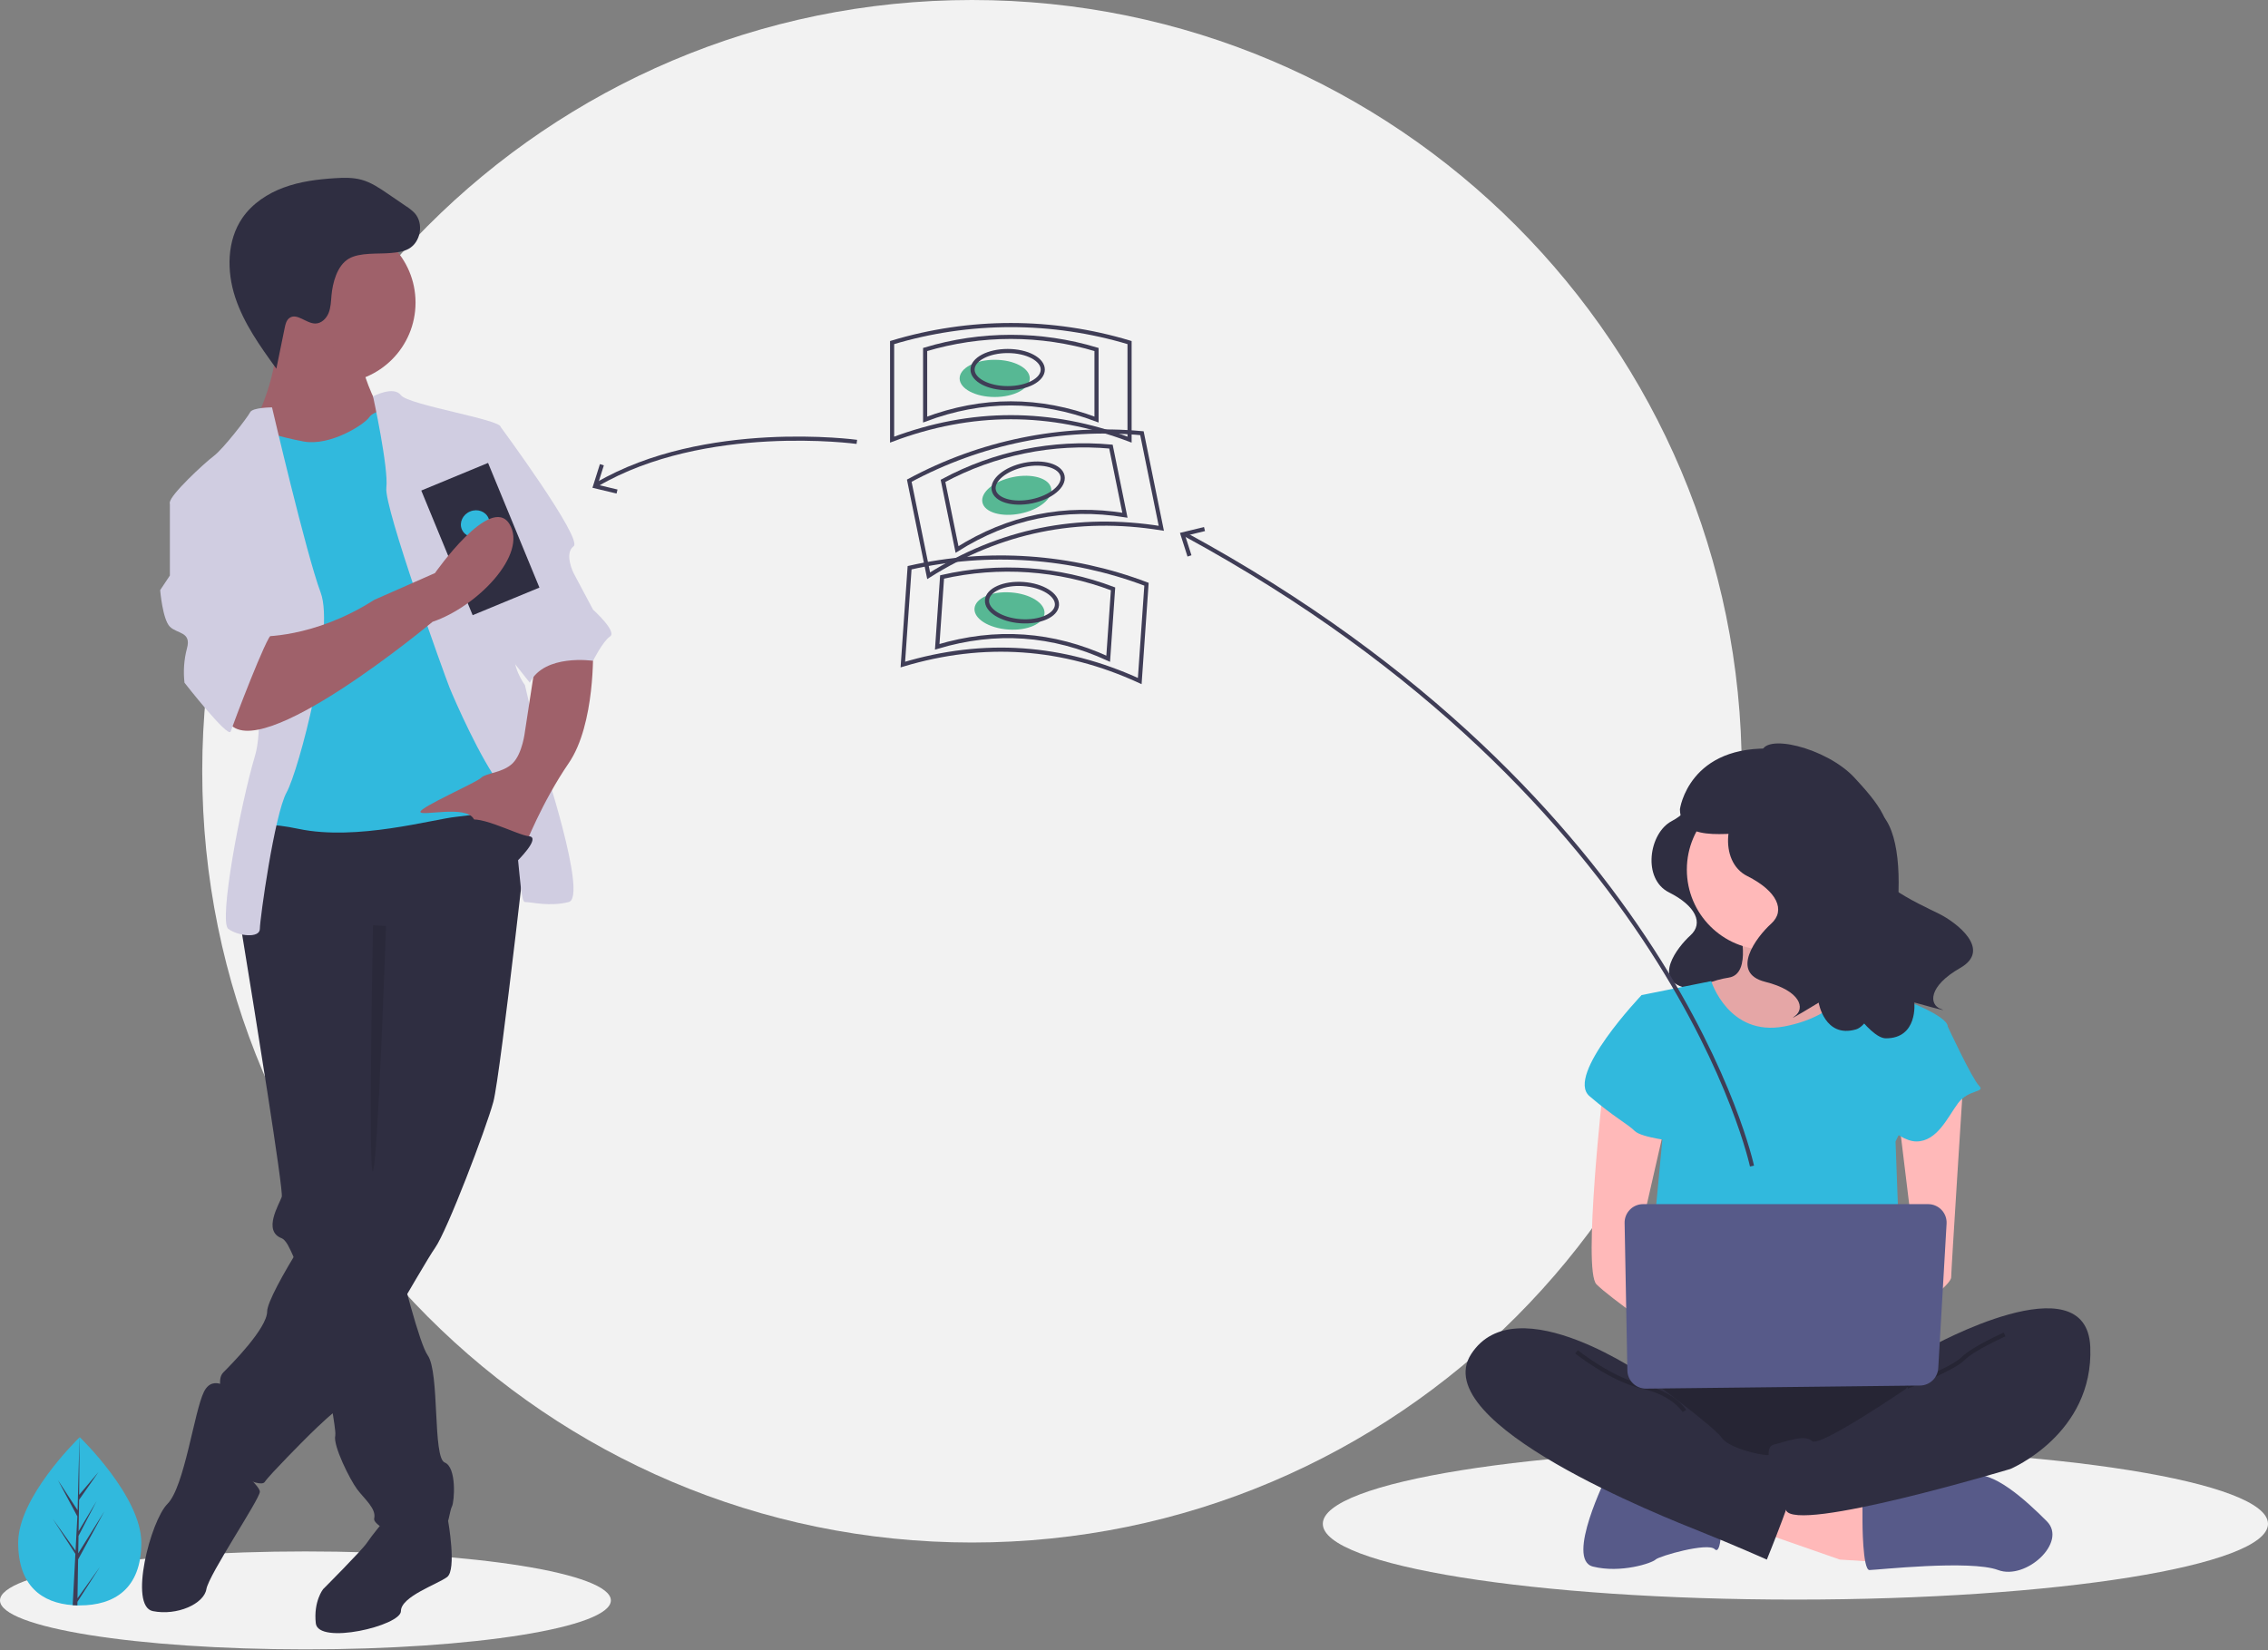 <?xml version="1.0" encoding="UTF-8"?>
<svg xmlns="http://www.w3.org/2000/svg" xmlns:xlink="http://www.w3.org/1999/xlink" width="268pt" height="195pt" viewBox="0 0 268 195" version="1.1">
<rect x="0" y="0" width="268" height="195" fill="#808080" stroke="none"/>
<defs>
<filter id="alpha" filterUnits="objectBoundingBox" x="0%" y="0%" width="100%" height="100%">
  <feColorMatrix type="matrix" in="SourceGraphic" values="0 0 0 0 1 0 0 0 0 1 0 0 0 0 1 0 0 0 1 0"/>
</filter>
<mask id="mask0">
  <g filter="url(#alpha)">
<rect x="0" y="0" width="268" height="195" style="fill:rgb(0%,0%,0%);fill-opacity:0.102;stroke:none;"/>
  </g>
</mask>
<clipPath id="clip1">
  <rect x="0" y="0" width="268" height="195"/>
</clipPath>
<g id="surface5" clip-path="url(#clip1)">
<path style=" stroke:none;fill-rule:nonzero;fill:rgb(0%,0%,0%);fill-opacity:1;" d="M 205.492 109.359 C 205.492 109.359 207.137 115.125 204.262 115.539 C 202.477 115.816 200.781 116.523 199.328 117.598 L 204.672 124.598 L 214.535 124.598 L 220.699 118.422 C 220.699 118.422 212.48 112.242 214.125 108.535 C 215.766 104.832 205.492 109.359 205.492 109.359 Z M 205.492 109.359 "/>
</g>
<mask id="mask1">
  <g filter="url(#alpha)">
<rect x="0" y="0" width="268" height="195" style="fill:rgb(0%,0%,0%);fill-opacity:0.2;stroke:none;"/>
  </g>
</mask>
<clipPath id="clip2">
  <rect x="0" y="0" width="268" height="195"/>
</clipPath>
<g id="surface8" clip-path="url(#clip2)">
<path style=" stroke:none;fill-rule:nonzero;fill:rgb(0%,0%,0%);fill-opacity:1;" d="M 193.984 160.84 C 193.984 160.84 186.176 171.547 191.93 174.43 C 197.684 177.312 225.219 177.312 227.273 174.43 C 229.328 171.547 230.152 162.484 227.273 161.66 C 224.398 160.84 193.984 160.84 193.984 160.84 Z M 193.984 160.84 "/>
</g>
<mask id="mask2">
  <g filter="url(#alpha)">
<rect x="0" y="0" width="268" height="195" style="fill:rgb(0%,0%,0%);fill-opacity:0.2;stroke:none;"/>
  </g>
</mask>
<clipPath id="clip3">
  <rect x="0" y="0" width="268" height="195"/>
</clipPath>
<g id="surface11" clip-path="url(#clip3)">
<path style="fill:none;stroke-width:2;stroke-linecap:butt;stroke-linejoin:miter;stroke:rgb(0%,0%,0%);stroke-opacity:1;stroke-miterlimit:10;" d="M 1021.256 697.569 C 1021.256 697.569 1006.086 704.299 1001.04 709.366 C 995.978 714.417 974.065 722.842 974.065 722.842 " transform="matrix(0.244,0,0,0.244,-12.315,-12.501)"/>
</g>
<mask id="mask3">
  <g filter="url(#alpha)">
<rect x="0" y="0" width="268" height="195" style="fill:rgb(0%,0%,0%);fill-opacity:0.2;stroke:none;"/>
  </g>
</mask>
<clipPath id="clip4">
  <rect x="0" y="0" width="268" height="195"/>
</clipPath>
<g id="surface14" clip-path="url(#clip4)">
<path style="fill:none;stroke-width:2;stroke-linecap:butt;stroke-linejoin:miter;stroke:rgb(0%,0%,0%);stroke-opacity:1;stroke-miterlimit:10;" d="M 813.96 705.993 C 813.96 705.993 830.811 719.469 845.981 722.842 C 861.15 726.215 866.212 734.639 866.212 734.639 " transform="matrix(0.244,0,0,0.244,-12.315,-12.501)"/>
</g>
<mask id="mask4">
  <g filter="url(#alpha)">
<rect x="0" y="0" width="268" height="195" style="fill:rgb(0%,0%,0%);fill-opacity:0.102;stroke:none;"/>
  </g>
</mask>
<clipPath id="clip5">
  <rect x="0" y="0" width="268" height="195"/>
</clipPath>
<g id="surface17" clip-path="url(#clip5)">
<path style=" stroke:none;fill-rule:nonzero;fill:rgb(0%,0%,0%);fill-opacity:1;" d="M 45.617 109.426 C 45.617 109.426 44.645 137.559 44.07 138.422 C 43.496 139.285 44.07 109.336 44.07 109.336 Z M 45.617 109.426 "/>
</g>
</defs>
<g id="surface1">
<path style=" stroke:none;fill-rule:nonzero;fill:rgb(94.902%,94.902%,94.902%);fill-opacity:1;" d="M 205.816 91.148 C 205.816 141.484 165.094 182.293 114.855 182.293 C 64.621 182.293 23.898 141.484 23.898 91.148 C 23.898 40.809 64.621 0 114.855 0 C 165.094 0 205.816 40.809 205.816 91.148 Z M 205.816 91.148 "/>
<path style=" stroke:none;fill-rule:nonzero;fill:rgb(94.902%,94.902%,94.902%);fill-opacity:1;" d="M 72.184 189.137 C 72.184 185.941 56.023 183.348 36.09 183.348 C 16.16 183.348 0 185.941 0 189.137 C 0 192.332 16.16 194.922 36.09 194.922 C 56.023 194.922 72.184 192.332 72.184 189.137 Z M 72.184 189.137 "/>
<path style=" stroke:none;fill-rule:nonzero;fill:rgb(94.902%,94.902%,94.902%);fill-opacity:1;" d="M 268 180.086 C 268 175.141 242.996 171.133 212.156 171.133 C 181.316 171.133 156.312 175.141 156.312 180.086 C 156.312 185.031 181.316 189.039 212.156 189.039 C 242.996 189.039 268 185.031 268 180.086 Z M 268 180.086 "/>
<path style=" stroke:none;fill-rule:nonzero;fill:rgb(18.431%,18.039%,25.49%);fill-opacity:1;" d="M 199.75 94.027 C 199.75 94.027 200.223 95.613 197.531 97.043 C 194.836 98.473 194.043 103.871 197.215 105.461 C 200.383 107.047 201.332 109.113 199.75 110.543 C 198.164 111.973 195.312 115.781 199.113 116.734 C 202.918 117.688 203.395 119.594 202.285 120.387 C 201.176 121.184 204.82 118.957 204.82 118.957 C 204.82 118.957 205.453 122.77 208.781 121.816 C 212.109 120.863 221.461 102.762 216.707 100.219 C 211.953 97.68 199.75 94.027 199.75 94.027 Z M 199.75 94.027 "/>
<path style=" stroke:none;fill-rule:nonzero;fill:rgb(100%,72.549%,72.549%);fill-opacity:1;" d="M 205.492 109.359 C 205.492 109.359 207.137 115.125 204.262 115.539 C 202.477 115.816 200.781 116.523 199.328 117.598 L 204.672 124.598 L 214.535 124.598 L 220.699 118.422 C 220.699 118.422 212.48 112.242 214.125 108.535 C 215.766 104.832 205.492 109.359 205.492 109.359 Z M 205.492 109.359 "/>
<use xlink:href="#surface5" mask="url(#mask0)"/>
<path style=" stroke:none;fill-rule:nonzero;fill:rgb(100%,72.549%,72.549%);fill-opacity:1;" d="M 207.957 181.016 L 217.41 184.312 L 223.988 184.723 L 223.574 178.957 L 210.016 174.938 Z M 207.957 181.016 "/>
<path style=" stroke:none;fill-rule:nonzero;fill:rgb(34.118%,35.294%,53.725%);fill-opacity:1;" d="M 220.082 179.781 C 220.082 179.781 220.082 185.547 220.906 185.547 C 221.727 185.547 232.824 184.312 236.109 185.547 C 239.398 186.781 244.328 182.254 241.863 179.781 C 239.398 177.312 235.375 173.605 232.867 174.43 C 230.355 175.25 220.082 177.312 220.082 177.312 Z M 220.082 179.781 "/>
<path style=" stroke:none;fill-rule:nonzero;fill:rgb(34.118%,35.294%,53.725%);fill-opacity:1;" d="M 189.875 174.43 C 189.875 174.43 184.945 184.312 188.23 185.137 C 191.52 185.961 195.219 184.723 195.629 184.312 C 196.039 183.898 201.793 182.254 202.617 183.078 C 203.438 183.898 203.438 179.781 203.438 179.781 Z M 189.875 174.43 "/>
<path style=" stroke:none;fill-rule:nonzero;fill:rgb(18.431%,18.039%,25.49%);fill-opacity:1;" d="M 193.984 160.84 C 193.984 160.84 186.176 171.547 191.93 174.43 C 197.684 177.312 225.219 177.312 227.273 174.43 C 229.328 171.547 230.152 162.484 227.273 161.66 C 224.398 160.84 193.984 160.84 193.984 160.84 Z M 193.984 160.84 "/>
<use xlink:href="#surface8" mask="url(#mask1)"/>
<path style=" stroke:none;fill-rule:nonzero;fill:rgb(100%,72.549%,72.549%);fill-opacity:1;" d="M 218.234 102.77 C 218.234 108.004 214 112.242 208.781 112.242 C 203.559 112.242 199.328 108.004 199.328 102.77 C 199.328 97.539 203.559 93.301 208.781 93.301 C 214 93.301 218.234 97.539 218.234 102.77 Z M 218.234 102.77 "/>
<path style=" stroke:none;fill-rule:nonzero;fill:rgb(19.216%,72.549%,86.667%);fill-opacity:1;" d="M 193.984 117.598 L 202.207 115.949 C 202.207 115.949 204.262 122.539 210.836 121.305 C 217.41 120.066 219.055 115.949 219.055 115.949 C 219.055 115.949 223.988 118.008 224.398 118.008 C 224.809 118.008 230.152 120.066 230.152 121.305 C 230.152 122.539 223.988 134.895 223.988 134.895 L 224.809 157.133 L 194.398 156.309 L 196.453 134.48 Z M 193.984 117.598 "/>
<path style=" stroke:none;fill-rule:nonzero;fill:rgb(100%,72.549%,72.549%);fill-opacity:1;" d="M 189.465 128.305 C 189.465 128.305 187 150.129 188.645 151.777 C 190.285 153.426 196.863 157.957 196.863 157.957 L 196.863 153.012 L 193.574 146.836 L 196.863 132.422 Z M 189.465 128.305 "/>
<path style=" stroke:none;fill-rule:nonzero;fill:rgb(100%,72.549%,72.549%);fill-opacity:1;" d="M 232 127.688 C 232 127.688 230.562 150.129 230.562 150.953 C 230.562 151.777 226.863 154.66 225.629 154.66 C 224.398 154.66 223.574 152.602 223.574 152.602 L 226.453 149.309 L 224.398 132.422 Z M 232 127.688 "/>
<path style=" stroke:none;fill-rule:nonzero;fill:rgb(18.431%,18.039%,25.49%);fill-opacity:1;" d="M 228.098 159.191 C 228.098 159.191 246.59 148.895 247 159.191 C 247.414 169.488 237.551 173.605 237.551 173.605 C 237.551 173.605 212.07 181.262 211.043 178.461 C 210.016 175.664 207.957 171.133 209.602 170.723 C 211.246 170.309 213.301 169.488 214.125 170.309 C 214.945 171.133 225.219 164.133 225.219 164.133 Z M 228.098 159.191 "/>
<use xlink:href="#surface11" mask="url(#mask2)"/>
<path style=" stroke:none;fill-rule:nonzero;fill:rgb(19.216%,72.549%,86.667%);fill-opacity:1;" d="M 196.453 118.422 L 193.984 117.598 C 193.984 117.598 184.945 127.07 187.82 129.539 C 190.699 132.012 192.344 132.836 193.164 133.656 C 193.984 134.48 198.094 134.895 198.094 134.895 Z M 196.453 118.422 "/>
<path style=" stroke:none;fill-rule:nonzero;fill:rgb(19.216%,72.549%,86.667%);fill-opacity:1;" d="M 226.453 120.48 L 230.152 121.305 C 230.152 121.305 233.027 127.48 233.852 128.305 C 234.672 129.129 232.617 128.715 231.383 130.363 C 230.152 132.012 228.918 134.895 226.453 134.895 C 223.988 134.895 220.699 130.773 220.699 130.773 Z M 226.453 120.48 "/>
<path style=" stroke:none;fill-rule:nonzero;fill:rgb(18.431%,18.039%,25.49%);fill-opacity:1;" d="M 194.809 162.898 C 194.809 162.898 179.191 151.777 173.848 160.016 C 168.504 168.25 196.863 179.371 200.973 181.016 C 205.082 182.664 208.781 184.312 208.781 184.312 C 208.781 184.312 212.48 175.25 212.48 173.605 C 212.48 171.957 209.602 171.957 208.781 171.957 C 207.957 171.957 204.262 171.133 203.438 169.898 C 202.617 168.664 194.809 162.898 194.809 162.898 Z M 194.809 162.898 "/>
<use xlink:href="#surface14" mask="url(#mask3)"/>
<path style=" stroke:none;fill-rule:nonzero;fill:rgb(34.118%,35.294%,53.725%);fill-opacity:1;" d="M 191.973 144.531 L 192.301 161.969 C 192.324 163.164 193.309 164.121 194.504 164.109 L 226.887 163.742 C 228.031 163.73 228.969 162.832 229.035 161.688 L 230.02 144.613 C 230.055 144.016 229.84 143.426 229.43 142.992 C 229.016 142.555 228.445 142.305 227.844 142.305 L 194.152 142.305 C 193.566 142.305 193.004 142.543 192.598 142.961 C 192.188 143.379 191.961 143.945 191.973 144.531 Z M 191.973 144.531 "/>
<path style=" stroke:none;fill-rule:nonzero;fill:rgb(18.431%,18.039%,25.49%);fill-opacity:1;" d="M 209.285 90.871 C 209.285 90.871 209.812 92.633 206.828 94.215 C 203.844 95.797 202.965 101.781 206.477 103.539 C 209.988 105.297 211.043 107.586 209.285 109.168 C 207.531 110.754 204.371 114.973 208.582 116.031 C 212.797 117.086 213.324 119.195 212.094 120.078 C 210.867 120.957 214.902 118.492 214.902 118.492 C 214.902 118.492 215.605 122.715 219.293 121.66 C 222.98 120.605 226.66 101.418 222.547 96.477 C 218.727 91.879 209.285 90.871 209.285 90.871 Z M 209.285 90.871 "/>
<path style=" stroke:none;fill-rule:nonzero;fill:rgb(18.431%,18.039%,25.49%);fill-opacity:1;" d="M 208.164 89.062 C 208.164 86.484 215.859 88.336 219.16 91.934 C 221.445 94.426 224.914 98.176 222.008 100.82 C 219.098 103.461 226.992 106.926 229.105 107.977 C 231.223 109.027 235.402 112.238 231.629 114.395 C 227.855 116.547 227.918 118.723 229.336 119.238 C 230.758 119.754 226.207 118.473 226.207 118.473 C 226.207 118.473 226.664 122.73 222.832 122.707 C 218.996 122.688 207.996 101.574 210.625 95.703 C 213.07 90.246 208.164 89.062 208.164 89.062 Z M 208.164 89.062 "/>
<path style=" stroke:none;fill-rule:nonzero;fill:rgb(18.431%,18.039%,25.49%);fill-opacity:1;" d="M 209.832 88.496 C 199.539 87.875 198.508 95.637 198.508 95.637 C 198.578 100.129 205.699 97.941 207.676 98.609 C 210.059 96.891 214.656 93.637 217.945 91.316 C 215.559 89.633 212.746 88.656 209.832 88.496 Z M 209.832 88.496 "/>
<path style="fill:none;stroke-width:2;stroke-linecap:butt;stroke-linejoin:miter;stroke:rgb(24.706%,23.922%,33.725%);stroke-opacity:1;stroke-miterlimit:10;" d="M 898.938 616.01 C 898.938 616.01 861.086 438.602 624.172 309.918 " transform="matrix(0.244,0,0,0.244,-12.315,-12.501)"/>
<path style=" stroke:none;fill-rule:nonzero;fill:rgb(24.706%,23.922%,33.725%);fill-opacity:1;" d="M 142.273 62.285 L 142.391 62.762 L 140.055 63.328 L 140.789 65.621 L 140.324 65.773 L 139.43 62.977 Z M 142.273 62.285 "/>
<path style=" stroke:none;fill-rule:nonzero;fill:rgb(19.216%,72.549%,86.667%);fill-opacity:1;" d="M 16.699 182.32 C 16.699 187.812 13.441 189.727 9.422 189.727 C 9.328 189.727 9.238 189.727 9.145 189.727 C 8.957 189.723 8.773 189.711 8.59 189.699 C 4.965 189.441 2.148 187.426 2.148 182.32 C 2.148 177.035 8.887 170.367 9.391 169.875 L 9.395 169.875 C 9.414 169.855 9.422 169.844 9.422 169.844 C 9.422 169.844 16.699 176.828 16.699 182.32 Z M 16.699 182.32 "/>
<path style=" stroke:none;fill-rule:nonzero;fill:rgb(24.706%,23.922%,33.725%);fill-opacity:1;" d="M 9.156 188.887 L 11.816 185.164 L 9.152 189.297 L 9.145 189.727 C 8.957 189.723 8.773 189.711 8.59 189.699 L 8.879 184.207 L 8.875 184.164 L 8.879 184.156 L 8.906 183.637 L 6.234 179.492 L 8.914 183.246 L 8.922 183.359 L 9.141 179.207 L 6.848 174.926 L 9.168 178.48 L 9.391 169.875 L 9.395 169.844 L 9.395 169.875 L 9.355 176.66 L 11.637 173.969 L 9.348 177.242 L 9.285 180.961 L 11.414 177.395 L 9.277 181.508 L 9.242 183.57 L 12.332 178.609 L 9.23 184.293 Z M 9.156 188.887 "/>
<path style=" stroke:none;fill-rule:nonzero;fill:rgb(18.431%,18.039%,25.49%);fill-opacity:1;" d="M 51.398 180.898 L 52.953 179.738 C 52.953 179.738 53.984 185.504 52.836 186.371 C 51.688 187.234 47.375 188.672 47.375 190.402 C 47.375 192.129 37.605 194.434 37.316 191.84 C 37.031 189.25 38.18 187.809 38.18 187.809 C 38.18 187.809 42.777 183.203 43.352 182.34 C 43.926 181.473 45.363 179.746 45.363 179.746 Z M 51.398 180.898 "/>
<path style=" stroke:none;fill-rule:nonzero;fill:rgb(18.431%,18.039%,25.49%);fill-opacity:1;" d="M 28.41 109.195 C 28.41 109.195 28.453 109.445 28.527 109.91 C 28.594 110.324 28.691 110.902 28.805 111.621 C 30.012 119 33.531 140.73 33.293 141.445 C 33.008 142.309 30.996 145.477 33.293 146.34 C 33.516 146.426 33.754 146.695 34.008 147.121 C 34.504 148.039 34.91 149.004 35.227 149.996 C 36.598 153.98 38.062 160.359 38.91 164.777 C 39.281 166.719 39.531 168.277 39.609 169.098 C 39.633 169.285 39.637 169.477 39.617 169.668 C 39.328 170.82 41.34 174.852 42.203 176.004 C 43.066 177.156 44.5 178.305 44.215 179.457 C 43.926 180.609 51.398 183.777 52.262 181.762 C 53.121 179.746 53.121 178.594 53.41 178.02 C 53.699 177.441 53.984 173.41 52.547 172.836 C 51.113 172.258 51.973 162.18 50.535 160.164 C 50.059 159.492 49.324 157.223 48.555 154.488 C 48.254 153.418 47.949 152.277 47.652 151.133 C 46.438 146.449 45.363 141.734 45.363 141.734 L 45.652 108.043 L 29.844 106.027 L 29.441 106.922 L 28.633 108.699 Z M 28.41 109.195 "/>
<path style=" stroke:none;fill-rule:nonzero;fill:rgb(18.431%,18.039%,25.49%);fill-opacity:1;" d="M 27.547 164.484 C 27.547 164.484 25.246 162.18 24.098 164.484 C 22.949 166.789 21.801 175.715 19.789 177.73 C 17.777 179.746 15.188 189.824 18.062 190.402 C 20.938 190.977 24.098 189.539 24.387 187.809 C 24.672 186.082 30.707 177.156 30.707 176.289 C 30.707 175.426 26.684 172.258 26.684 172.258 Z M 27.547 164.484 "/>
<path style=" stroke:none;fill-rule:nonzero;fill:rgb(18.431%,18.039%,25.49%);fill-opacity:1;" d="M 62.895 93.355 C 62.895 93.355 59.156 127.047 58.297 130.215 C 57.434 133.383 52.836 145.477 51.398 147.492 C 49.961 149.508 40.766 165.922 39.617 166.789 C 38.465 167.652 36.168 169.957 36.168 169.957 C 36.168 169.957 31.855 174.273 31.281 175.137 C 30.707 176.004 25.82 173.41 25.535 171.684 C 25.246 169.957 25.82 167.074 26.109 165.922 C 26.398 164.773 25.535 163.043 26.398 162.18 C 27.258 161.316 31.57 156.996 31.57 154.98 C 31.57 152.965 39.043 141.16 41.914 138.566 C 44.789 135.977 44.215 131.656 44.215 131.656 L 44.215 114.09 L 28.41 109.195 C 28.41 109.195 29.27 95.371 31.281 95.371 C 33.293 95.371 59.734 90.762 62.895 93.355 Z M 62.895 93.355 "/>
<path style=" stroke:none;fill-rule:nonzero;fill:rgb(62.353%,38.039%,41.569%);fill-opacity:1;" d="M 49.102 35.762 C 49.102 41.008 44.855 45.266 39.617 45.266 C 34.379 45.266 30.133 41.008 30.133 35.762 C 30.133 30.512 34.379 26.258 39.617 26.258 C 44.855 26.258 49.102 30.512 49.102 35.762 Z M 49.102 35.762 "/>
<path style=" stroke:none;fill-rule:nonzero;fill:rgb(62.353%,38.039%,41.569%);fill-opacity:1;" d="M 42.777 43.25 C 42.777 43.25 43.926 47.566 45.363 48.719 C 46.801 49.871 41.629 54.766 41.629 54.766 L 31.855 55.344 L 30.133 49.871 C 30.133 49.871 33.293 43.535 32.434 39.504 C 31.57 35.473 42.777 43.25 42.777 43.25 Z M 42.777 43.25 "/>
<path style=" stroke:none;fill-rule:nonzero;fill:rgb(19.216%,72.549%,86.667%);fill-opacity:1;" d="M 46.801 48.145 C 46.801 48.145 44.215 48.434 43.641 49.297 C 43.066 50.16 39.043 52.75 35.879 52.176 C 32.719 51.598 30.707 50.734 30.133 51.023 C 29.559 51.312 28.41 57.359 28.41 57.359 L 31.57 66.574 L 30.996 91.914 L 30.133 98.828 C 30.133 98.828 28.41 96.523 35.305 97.961 C 42.203 99.402 51.113 96.812 53.984 96.523 C 56.859 96.234 61.746 95.371 62.031 93.645 C 62.32 91.914 61.168 85.578 61.168 85.578 L 56.57 66.285 L 53.699 55.918 Z M 46.801 48.145 "/>
<path style=" stroke:none;fill-rule:nonzero;fill:rgb(81.569%,80.392%,88.235%);fill-opacity:1;" d="M 44.082 46.844 C 44.082 46.844 46.512 45.551 47.375 46.703 C 48.238 47.855 59.156 49.582 59.156 50.449 C 59.156 51.312 61.457 74.637 60.883 76.652 C 60.309 78.668 62.031 80.973 62.031 80.973 L 64.043 89.613 C 64.043 89.613 69.504 106.027 67.203 106.602 C 64.906 107.18 62.895 106.602 62.031 106.602 C 61.168 106.602 61.457 95.66 59.156 92.781 C 56.859 89.898 53.699 82.699 53.121 81.262 C 52.547 79.82 45.363 59.949 45.652 57.648 C 45.938 55.344 44.082 46.844 44.082 46.844 Z M 44.082 46.844 "/>
<path style=" stroke:none;fill-rule:nonzero;fill:rgb(81.569%,80.392%,88.235%);fill-opacity:1;" d="M 32.145 48.145 C 32.145 48.145 29.844 48.145 29.559 48.719 C 29.27 49.297 26.398 53.039 25.246 53.902 C 24.098 54.766 20.074 58.512 20.074 59.375 C 20.074 60.238 28.41 66.574 28.41 66.574 C 28.41 66.574 31.855 83.562 30.133 89.324 C 28.41 95.082 25.82 108.906 26.973 109.77 C 28.121 110.633 30.707 110.922 30.707 109.77 C 30.707 108.617 32.434 96.234 33.867 93.645 C 35.305 91.051 39.617 74.637 37.891 70.031 C 36.168 65.422 32.145 48.145 32.145 48.145 Z M 32.145 48.145 "/>
<path style=" stroke:none;fill-rule:nonzero;fill:rgb(62.353%,38.039%,41.569%);fill-opacity:1;" d="M 70.078 76.652 C 70.078 76.652 70.367 85.578 67.203 90.188 C 64.043 94.797 62.031 99.98 62.031 99.98 C 62.031 99.98 56.859 98.539 55.996 96.812 C 55.133 95.082 49.676 96.523 49.676 95.945 C 49.676 95.371 56.285 92.492 56.859 91.914 C 57.434 91.34 59.445 91.34 60.594 90.188 C 61.746 89.035 62.031 86.445 62.031 86.445 L 63.18 78.957 Z M 70.078 76.652 "/>
<path style=" stroke:none;fill-rule:nonzero;fill:rgb(18.431%,18.039%,25.49%);fill-opacity:1;" d="M 46.148 29.902 C 46.879 29.836 47.629 29.762 48.273 29.414 C 49.719 28.633 50.102 26.41 49.004 25.188 C 48.699 24.879 48.359 24.605 47.992 24.375 L 45.809 22.887 C 44.844 22.227 43.852 21.555 42.727 21.246 C 41.707 20.965 40.629 20.992 39.574 21.059 C 37.527 21.188 35.465 21.449 33.539 22.16 C 31.613 22.867 29.816 24.055 28.648 25.746 C 26.801 28.426 26.777 32.043 27.793 35.137 C 28.812 38.234 30.746 40.93 32.656 43.57 L 33.645 38.734 C 33.73 38.305 33.848 37.832 34.203 37.578 C 35.094 36.941 36.18 38.242 37.27 38.234 C 37.973 38.23 38.559 37.652 38.824 37.004 C 39.09 36.352 39.109 35.633 39.168 34.934 C 39.301 33.449 39.816 31.391 41.219 30.57 C 42.523 29.809 44.68 30.035 46.148 29.902 Z M 46.148 29.902 "/>
<use xlink:href="#surface17" mask="url(#mask4)"/>
<path style=" stroke:none;fill-rule:nonzero;fill:rgb(81.569%,80.392%,88.235%);fill-opacity:1;" d="M 56.859 50.449 L 59.156 50.449 C 59.156 50.449 68.93 63.695 67.777 64.559 C 66.629 65.422 67.777 67.727 67.777 67.727 L 70.078 72.047 C 70.078 72.047 72.953 74.637 72.09 75.215 C 71.227 75.789 70.078 78.094 70.078 78.094 C 70.078 78.094 64.332 77.23 62.605 80.684 L 58.879 75.969 Z M 56.859 50.449 "/>
<path style=" stroke:none;fill-rule:nonzero;fill:rgb(18.431%,18.039%,25.49%);fill-opacity:1;" d="M 49.781 57.973 L 57.672 54.707 L 63.742 69.441 L 55.852 72.703 Z M 49.781 57.973 "/>
<path style=" stroke:none;fill-rule:nonzero;fill:rgb(19.216%,72.549%,86.667%);fill-opacity:1;" d="M 57.727 61.242 C 57.395 60.441 56.422 60.082 55.551 60.445 C 54.68 60.805 54.238 61.746 54.57 62.551 C 54.902 63.352 55.875 63.711 56.746 63.348 C 57.617 62.988 58.059 62.047 57.727 61.242 Z M 57.727 61.242 "/>
<path style=" stroke:none;fill-rule:nonzero;fill:rgb(62.353%,38.039%,41.569%);fill-opacity:1;" d="M 51.113 73.484 C 51.113 73.484 30.422 90.762 26.973 85.293 C 23.523 79.82 30.707 75.215 30.707 75.215 C 30.707 75.215 37.031 75.5 44.215 70.895 L 51.398 67.727 C 51.398 67.727 57.957 58.344 60.191 61.914 C 62.426 65.488 56.379 71.707 51.113 73.484 Z M 51.113 73.484 "/>
<path style=" stroke:none;fill-rule:nonzero;fill:rgb(81.569%,80.392%,88.235%);fill-opacity:1;" d="M 23.234 58.223 L 20.074 59.375 L 20.074 68.016 L 18.926 69.742 C 18.926 69.742 19.211 73.199 20.074 74.062 C 20.938 74.926 22.66 74.637 22.086 76.652 C 21.742 77.969 21.645 79.336 21.801 80.684 C 21.801 80.684 26.973 87.309 27.258 86.445 C 27.547 85.578 31.57 74.926 32.145 74.926 C 32.719 74.926 26.398 58.223 26.398 58.223 Z M 23.234 58.223 "/>
<path style=" stroke:none;fill-rule:nonzero;fill:rgb(18.431%,18.039%,25.49%);fill-opacity:1;" d="M 61.027 101.852 C 61.027 101.852 63.996 98.969 62.512 98.828 C 61.027 98.684 55.852 95.805 54.992 97.242 C 54.129 98.684 61.027 101.852 61.027 101.852 Z M 61.027 101.852 "/>
<path style=" stroke:none;fill-rule:nonzero;fill:rgb(34.118%,72.157%,58.039%);fill-opacity:1;" d="M 121.684 44.719 C 121.684 43.504 119.828 42.52 117.539 42.52 C 115.25 42.52 113.395 43.504 113.395 44.719 C 113.395 45.934 115.25 46.918 117.539 46.918 C 119.828 46.918 121.684 45.934 121.684 44.719 Z M 121.684 44.719 "/>
<path style="fill:none;stroke-width:2;stroke-linecap:butt;stroke-linejoin:miter;stroke:rgb(24.706%,23.922%,33.725%);stroke-opacity:1;stroke-miterlimit:10;" d="M 597.501 264.168 C 559.169 249.685 520.836 249.685 482.504 264.168 L 482.504 217.154 C 520.003 205.852 560.002 205.852 597.501 217.154 Z M 597.501 264.168 " transform="matrix(0.244,0,0,0.244,-12.315,-12.501)"/>
<path style="fill:none;stroke-width:2;stroke-linecap:butt;stroke-linejoin:miter;stroke:rgb(24.706%,23.922%,33.725%);stroke-opacity:1;stroke-miterlimit:10;" d="M 581.499 254.432 C 553.835 243.994 526.171 243.994 498.507 254.432 L 498.507 220.511 C 525.562 212.358 554.443 212.358 581.499 220.511 Z M 581.499 254.432 " transform="matrix(0.244,0,0,0.244,-12.315,-12.501)"/>
<path style="fill:none;stroke-width:2;stroke-linecap:butt;stroke-linejoin:miter;stroke:rgb(24.706%,23.922%,33.725%);stroke-opacity:1;stroke-miterlimit:10;" d="M 505 179.006 C 505 174.035 497.392 170.007 488.005 170.007 C 478.618 170.007 470.993 174.035 470.993 179.006 C 470.993 183.978 478.618 188.006 488.005 188.006 C 497.392 188.006 505 183.978 505 179.006 Z M 505 179.006 " transform="matrix(0.244,0,0,0.244,0,0)"/>
<path style=" stroke:none;fill-rule:nonzero;fill:rgb(34.118%,72.157%,58.039%);fill-opacity:1;" d="M 124.211 57.703 C 123.969 56.516 121.953 55.922 119.711 56.379 C 117.465 56.84 115.844 58.176 116.086 59.367 C 116.328 60.555 118.344 61.148 120.586 60.691 C 122.832 60.23 124.453 58.895 124.211 57.703 Z M 124.211 57.703 "/>
<path style="fill:none;stroke-width:2;stroke-linecap:butt;stroke-linejoin:miter;stroke:rgb(24.706%,23.922%,33.725%);stroke-opacity:1;stroke-miterlimit:10;" d="M 612.879 307.105 C 572.432 300.583 534.869 308.24 500.204 330.092 L 490.818 284.054 C 525.29 265.462 564.487 257.47 603.492 261.05 Z M 612.879 307.105 " transform="matrix(0.244,0,0,0.244,-12.315,-12.501)"/>
<path style="fill:none;stroke-width:2;stroke-linecap:butt;stroke-linejoin:miter;stroke:rgb(24.706%,23.922%,33.725%);stroke-opacity:1;stroke-miterlimit:10;" d="M 595.259 300.775 C 566.073 296.075 538.953 301.606 513.948 317.368 L 507.157 284.134 C 532.049 270.722 560.338 264.951 588.483 267.541 Z M 595.259 300.775 " transform="matrix(0.244,0,0,0.244,-12.315,-12.501)"/>
<path style="fill:none;stroke-width:2;stroke-linecap:butt;stroke-linejoin:miter;stroke:rgb(24.706%,23.922%,33.725%);stroke-opacity:1;stroke-miterlimit:10;" d="M 565.28 285.583 C 565.278 280.623 557.666 276.589 548.283 276.583 C 538.896 276.593 531.274 280.617 531.272 285.592 C 531.273 290.552 538.886 294.586 548.285 294.595 C 557.671 294.586 565.278 290.559 565.28 285.583 Z M 565.28 285.583 " transform="matrix(0.239,-0.049,0.049,0.239,-23.541,15.7)"/>
<path style=" stroke:none;fill-rule:nonzero;fill:rgb(34.118%,72.157%,58.039%);fill-opacity:1;" d="M 119.441 70.012 C 117.156 69.852 115.238 70.703 115.152 71.918 C 115.07 73.129 116.852 74.238 119.137 74.398 C 121.422 74.559 123.34 73.703 123.426 72.492 C 123.508 71.281 121.727 70.172 119.441 70.012 Z M 119.441 70.012 "/>
<path style="fill:none;stroke-width:2;stroke-linecap:butt;stroke-linejoin:miter;stroke:rgb(24.706%,23.922%,33.725%);stroke-opacity:1;stroke-miterlimit:10;" d="M 602.435 381.086 C 565.192 363.982 526.955 361.312 487.71 373.109 L 490.978 326.208 C 529.166 317.527 569.068 320.309 605.703 334.2 Z M 602.435 381.086 " transform="matrix(0.244,0,0,0.244,-12.315,-12.501)"/>
<path style="fill:none;stroke-width:2;stroke-linecap:butt;stroke-linejoin:miter;stroke:rgb(24.706%,23.922%,33.725%);stroke-opacity:1;stroke-miterlimit:10;" d="M 587.153 370.28 C 560.274 357.939 532.674 356.005 504.353 364.509 L 506.708 330.684 C 534.276 324.401 563.077 326.415 589.508 336.438 Z M 587.153 370.28 " transform="matrix(0.244,0,0,0.244,-12.315,-12.501)"/>
<path style="fill:none;stroke-width:2;stroke-linecap:butt;stroke-linejoin:miter;stroke:rgb(24.706%,23.922%,33.725%);stroke-opacity:1;stroke-miterlimit:10;" d="M 554.942 343.07 C 554.945 333.677 550.907 326.073 545.939 326.066 C 540.972 326.074 536.934 333.677 536.931 343.071 C 536.944 352.464 540.966 360.068 545.934 360.076 C 550.901 360.067 554.939 352.464 554.942 343.07 Z M 554.942 343.07 " transform="matrix(0.017,-0.244,0.243,0.017,28.116,198.596)"/>
<path style="fill:none;stroke-width:2;stroke-linecap:butt;stroke-linejoin:miter;stroke:rgb(24.706%,23.922%,33.725%);stroke-opacity:1;stroke-miterlimit:10;" d="M 465.428 265.255 C 465.428 265.255 391.919 255.2 339.442 285.956 " transform="matrix(0.244,0,0,0.244,-12.315,-12.501)"/>
<path style=" stroke:none;fill-rule:nonzero;fill:rgb(24.706%,23.922%,33.725%);fill-opacity:1;" d="M 70.891 54.848 L 71.355 54.996 L 70.629 57.293 L 72.969 57.852 L 72.855 58.328 L 70.008 57.645 Z M 70.891 54.848 "/>
</g>
</svg>
